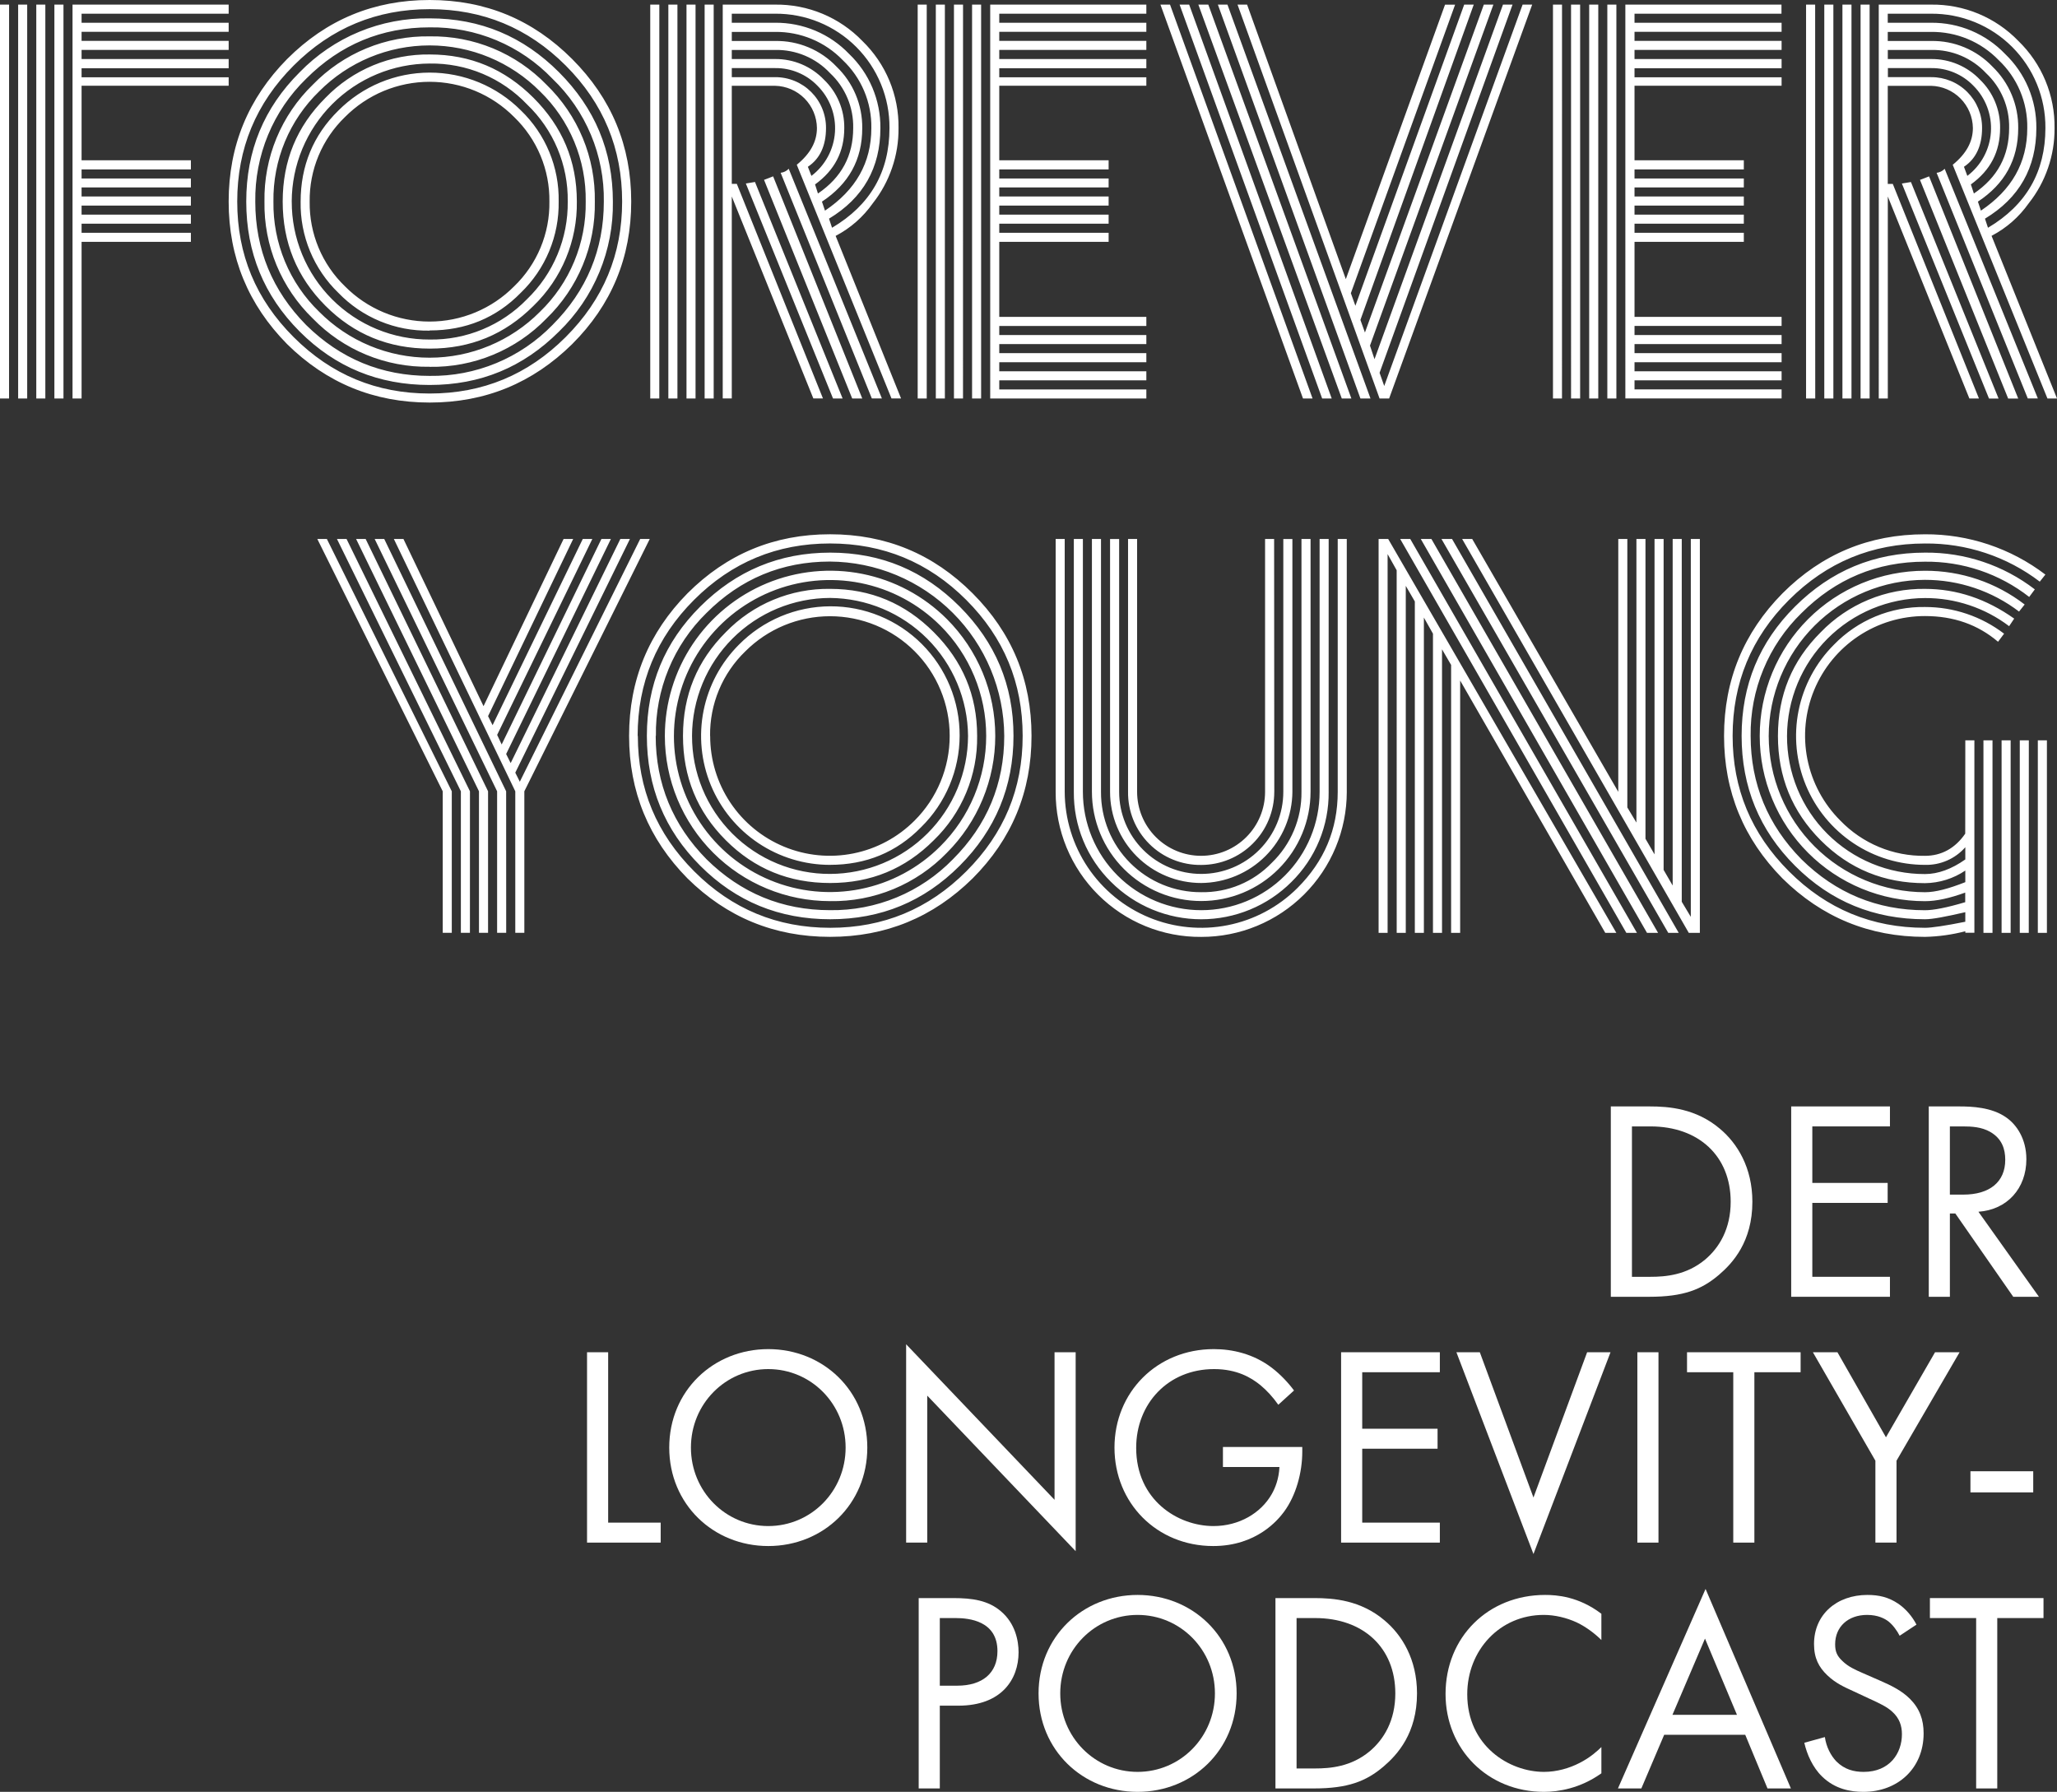 <?xml version="1.0" encoding="UTF-8"?>
<svg id="a" data-name="Ebene 1" xmlns="http://www.w3.org/2000/svg" width="493.682" height="430.062" viewBox="0 0 493.682 430.062">
  <rect x="0" y="0" width="493.682" height="430.062" fill="#333333" stroke="none"/>
  <defs>
    <style>
      .b {
        fill: #fff;
      }
    </style>
  </defs>
  <g>
    <path class="b" d="m123.667,189.918l-29.143-60.561h2.302l19.222,40.131,19.215-40.131h2.302l-20.43,42.52,1.087,2.173,21.645-44.694h2.295l-22.846,47.022,1.087,2.301,23.94-49.324h2.274l-25.141,51.618,1.087,2.173,26.322-53.792h2.301l-27.517,56.093,1.087,2.173,28.894-58.266h2.295l-30.102,60.561v33.969h-2.173v-33.969Zm-2.18,33.962h-2.18v-33.962l-29.386-60.561h2.295l29.258,60.561.013,33.962Zm-4.353,0h-2.18v-33.962l-29.494-60.561h2.295l29.38,60.561v33.962Zm-4.353,0h-2.173v-33.962l-29.737-60.561h2.301l29.616,60.561-.007,33.962Zm-4.353,0h-2.173v-33.962l-30.102-60.561h2.295l29.98,60.561v33.962Zm90.784.972c-13.418,0-24.783-4.724-34.212-14.025-9.307-9.449-14.018-20.795-14.018-34.212,0-13.418,4.724-24.783,14.018-34.212,9.449-9.449,20.795-14.173,34.212-14.173,13.418,0,24.783,4.724,34.212,14.173,9.429,9.449,14.14,20.794,14.14,34.212,0,13.418-4.724,24.783-14.14,34.212-9.449,9.307-20.795,14.025-34.212,14.025m-46.131-48.23c0,12.695,4.475,23.454,13.539,32.518,9.064,9.064,19.944,13.539,32.639,13.539,12.695,0,23.568-4.475,32.639-13.539,9.071-9.064,13.539-19.823,13.539-32.518,0-12.695-4.475-23.568-13.539-32.639-9.064-9.071-19.991-13.546-32.687-13.546-12.695,0-23.575,4.475-32.639,13.539-9.064,9.064-13.539,19.951-13.539,32.639m46.226,44.012c-12.209,0-22.603-4.232-31.188-12.824-8.585-8.592-12.824-18.979-12.824-31.188,0-12.209,4.232-22.482,12.824-31.047,8.592-8.565,18.979-12.932,31.188-12.932,12.209,0,22.482,4.347,31.047,12.932,8.565,8.585,12.932,18.857,12.932,31.047,0,12.189-4.347,22.603-12.932,31.188-8.585,8.585-18.857,12.824-31.047,12.824m-41.893-44.005c0,11.474,4.11,21.395,12.209,29.616,8.221,8.099,18.129,12.209,29.616,12.209,2.744.039,5.464-.199,8.159-.715,2.695-.516,5.311-1.299,7.847-2.348,2.536-1.05,4.939-2.345,7.211-3.885,2.271-1.54,4.364-3.294,6.278-5.261,8.221-8.221,12.331-18.129,12.331-29.616-.008-1.368-.083-2.733-.224-4.094-.141-1.361-.349-2.712-.622-4.052-.273-1.341-.611-2.665-1.013-3.973-.402-1.308-.867-2.593-1.394-3.855-.527-1.262-1.115-2.496-1.763-3.701-.648-1.205-1.352-2.376-2.114-3.512-.762-1.136-1.577-2.233-2.446-3.29-.869-1.057-1.787-2.069-2.754-3.037-.967-.967-1.98-1.886-3.037-2.754-1.057-.869-2.154-1.684-3.29-2.446-1.136-.762-2.307-1.467-3.512-2.114-1.205-.648-2.439-1.235-3.701-1.763-1.262-.527-2.548-.992-3.855-1.394-1.308-.402-2.632-.74-3.973-1.013-1.341-.273-2.692-.48-4.052-.622-1.361-.141-2.725-.216-4.094-.224-11.474,0-21.395,4.11-29.616,12.331-1.962,1.918-3.711,4.014-5.245,6.288-1.535,2.274-2.824,4.68-3.868,7.218-1.044,2.537-1.821,5.154-2.331,7.85-.51,2.696-.743,5.416-.698,8.159m41.798,39.652c-1.299.001-2.595-.062-3.887-.189-1.293-.127-2.576-.317-3.85-.569-1.274-.253-2.532-.568-3.775-.944-1.243-.377-2.465-.813-3.665-1.31-1.2-.497-2.373-1.051-3.519-1.663-1.146-.612-2.258-1.279-3.338-2-1.08-.722-2.122-1.494-3.126-2.318-1.004-.824-1.965-1.695-2.884-2.614-.918-.918-1.79-1.88-2.614-2.884-.824-1.004-1.597-2.046-2.318-3.126-.721-1.08-1.388-2.193-2-3.338-.612-1.146-1.166-2.318-1.663-3.519-.497-1.2-.933-2.422-1.31-3.665-.377-1.243-.691-2.502-.944-3.775-.253-1.274-.443-2.557-.569-3.85-.127-1.293-.19-2.588-.189-3.887 0-1.95.144-3.889.43-5.818.286-1.929.713-3.826,1.279-5.692.566-1.866,1.266-3.68,2.1-5.443.834-1.763,1.792-3.455,2.876-5.076,1.083-1.621,2.28-3.154,3.589-4.599,1.31-1.445,2.718-2.786,4.225-4.023,1.507-1.237,3.097-2.357,4.77-3.359s3.41-1.877,5.211-2.623,3.648-1.356,5.539-1.83c1.891-.474,3.808-.806,5.748-.998,1.941-.191,3.885-.239,5.832-.144,1.948.095,3.878.333,5.79.713,1.913.38,3.787.899,5.623,1.555,1.836.657,3.614,1.444,5.334,2.363,1.72.919,3.363,1.959,4.929,3.12,1.566,1.161,3.039,2.431,4.418,3.81.918.919,1.789,1.88,2.612,2.885.823,1.004,1.596,2.046,2.317,3.127.721,1.08,1.388,2.193,1.999,3.338.612,1.146,1.166,2.318,1.663,3.518.497,1.2.933,2.421,1.31,3.664.377,1.243.692,2.501.945,3.775.253,1.274.443,2.557.571,3.849.127,1.292.191,2.588.191,3.887 0,1.299-.064,2.594-.191,3.887-.127,1.292-.317,2.576-.571,3.849-.253,1.274-.568,2.532-.945,3.775-.377,1.243-.814,2.464-1.31,3.664-.497,1.2-1.051,2.373-1.663,3.518-.612,1.146-1.278,2.258-1.999,3.338-.721,1.08-1.493,2.122-2.317,3.127-.823,1.004-1.694,1.966-2.612,2.885-1.815,1.876-3.802,3.548-5.961,5.016-2.159,1.468-4.444,2.701-6.856,3.7-2.412.998-4.9,1.741-7.465,2.229-2.565.487-5.152.709-7.762.664m-37.472-39.652c-.002,1.843.132,3.676.401,5.499.269,1.823.67,3.616,1.204,5.38.534,1.764,1.194,3.479,1.981,5.145.787,1.666,1.692,3.266,2.715,4.798,1.023,1.533,2.153,2.982,3.39,4.348,1.237,1.366,2.568,2.633,3.992,3.803,1.424,1.169,2.927,2.228,4.507,3.175,1.581.947,3.222,1.774,4.925,2.479,1.703.705,3.448,1.281,5.235,1.728,1.788.447,3.598.761,5.432.941,1.834.18,3.671.224,5.512.133,1.841-.091,3.664-.317,5.471-.678,1.807-.361,3.578-.852,5.313-1.474,1.735-.622,3.414-1.368,5.038-2.238,1.624-.87,3.176-1.855,4.655-2.954,1.479-1.099,2.869-2.301,4.171-3.606.87-.866,1.694-1.772,2.475-2.719.78-.947,1.512-1.93,2.195-2.949.683-1.019,1.315-2.069,1.895-3.15.58-1.081,1.105-2.188,1.576-3.321s.885-2.286,1.242-3.46c.357-1.174.656-2.362.896-3.566.24-1.203.42-2.415.541-3.636.121-1.221.181-2.445.181-3.672-0-1.227-.06-2.451-.181-3.672-.121-1.221-.301-2.433-.541-3.636-.24-1.203-.539-2.392-.896-3.566-.357-1.174-.771-2.327-1.242-3.46s-.996-2.24-1.576-3.321c-.58-1.081-1.211-2.131-1.895-3.15-.683-1.019-1.415-2.002-2.195-2.949-.78-.947-1.605-1.853-2.475-2.719-1.303-1.3-2.694-2.498-4.174-3.594-1.48-1.095-3.031-2.076-4.655-2.943-1.624-.867-3.303-1.61-5.037-2.229-1.734-.619-3.503-1.108-5.309-1.467-1.806-.358-3.628-.583-5.466-.673-1.839-.09-3.674-.044-5.506.136-1.832.181-3.641.494-5.427.942-1.786.447-3.529,1.023-5.23,1.727-1.701.704-3.341,1.529-4.92,2.475-1.579.946-3.081,2.002-4.504,3.169-1.424,1.167-2.754,2.432-3.991,3.795-1.237,1.363-2.368,2.81-3.392,4.339-1.024,1.53-1.93,3.126-2.719,4.79-.789,1.663-1.451,3.376-1.987,5.137-.536,1.761-.941,3.552-1.213,5.372-.272,1.821-.41,3.651-.412,5.492m37.472,35.299c-9.793,0-18.135-3.375-25.026-10.272-6.891-6.898-10.272-15.233-10.272-25.026,0-9.793,3.375-18.014,10.272-24.898,1.62-1.675,3.394-3.168,5.32-4.48,1.926-1.312,3.965-2.415,6.117-3.309,2.152-.894,4.372-1.561,6.661-2.001,2.289-.44,4.598-.643,6.928-.61,9.793,0,18.014,3.51,24.898,10.401,6.884,6.891,10.401,15.105,10.401,24.898.033,2.33-.17,4.64-.61,6.928s-1.107,4.509-2.001,6.661c-.894,2.152-1.998,4.191-3.309,6.117-1.312,1.926-2.805,3.699-4.48,5.32-6.884,6.891-15.105,10.272-24.898,10.272m-33.125-35.305c-.003,1.086.047,2.169.15,3.25.103,1.081.26,2.154.469,3.219.209,1.065.471,2.118.784,3.158.313,1.04.677,2.061,1.091,3.065.414,1.004.876,1.985,1.387,2.943.511.958,1.067,1.889,1.67,2.792.603.903,1.248,1.775,1.937,2.614.689.84,1.417,1.643,2.184,2.411.768.768,1.571,1.496,2.411,2.185.84.688,1.711,1.334,2.614,1.937.903.603,1.834,1.159,2.792,1.67.958.511,1.939.973,2.943,1.387,1.004.414,2.026.778,3.065,1.091,1.04.313,2.092.574,3.158.784,1.065.209,2.139.366,3.219.469,1.081.104,2.164.154,3.25.15,1.084-.003,2.165-.059,3.243-.169,1.078-.109,2.149-.271,3.211-.484,1.062-.214,2.112-.479,3.148-.796,1.037-.317,2.055-.683,3.056-1.099,1.001-.416,1.979-.88,2.934-1.392.955-.512,1.883-1.069,2.784-1.672.901-.603,1.77-1.248,2.607-1.936.838-.688,1.639-1.415,2.406-2.181.766-.766,1.493-1.568,2.181-2.406.688-.838,1.333-1.707,1.936-2.607.603-.901,1.16-1.829,1.672-2.784.512-.955.976-1.933,1.392-2.934.416-1.001.783-2.019,1.099-3.056.317-1.037.582-2.086.796-3.148.214-1.062.375-2.133.484-3.211.109-1.078.165-2.159.169-3.243-.01-1.082-.072-2.161-.186-3.237s-.281-2.144-.499-3.204c-.218-1.06-.487-2.107-.807-3.14-.32-1.034-.689-2.049-1.107-3.047-.418-.998-.884-1.973-1.398-2.926-.513-.953-1.071-1.878-1.675-2.776-.603-.898-1.248-1.765-1.936-2.601-.687-.836-1.414-1.636-2.179-2.401-.765-.765-1.566-1.491-2.401-2.179-.836-.687-1.703-1.333-2.601-1.936-.898-.603-1.824-1.161-2.776-1.675-.953-.513-1.928-.979-2.926-1.398-.998-.418-2.014-.788-3.047-1.107-1.034-.32-2.081-.589-3.14-.807-1.06-.218-2.128-.384-3.204-.499-1.076-.114-2.155-.176-3.237-.186-1.084.003-2.165.059-3.243.168-1.078.109-2.149.27-3.212.484-1.063.214-2.112.479-3.149.795-1.037.316-2.055.683-3.056,1.099-1.001.416-1.979.88-2.934,1.392-.955.512-1.884,1.069-2.784,1.672-.901.603-1.77,1.248-2.608,1.936-.838.688-1.64,1.415-2.406,2.181-.767.766-1.494,1.568-2.182,2.406-.688.838-1.333,1.707-1.936,2.607-.603.901-1.16,1.829-1.673,2.784-.512.955-.976,1.933-1.393,2.934-.416,1.001-.783,2.019-1.1,3.056-.317,1.037-.582,2.086-.796,3.149-.214,1.063-.375,2.133-.485,3.212-.109,1.078-.165,2.16-.169,3.243m33.112,30.945c-1.522-0-3.035-.112-4.541-.336-1.505-.224-2.986-.557-4.442-.999-1.456-.442-2.872-.989-4.247-1.64-1.376-.651-2.696-1.399-3.961-2.245-1.265-.846-2.461-1.78-3.589-2.802-1.127-1.022-2.173-2.122-3.139-3.298-.965-1.177-1.839-2.418-2.621-3.723-.782-1.306-1.464-2.661-2.046-4.067-.582-1.406-1.058-2.847-1.427-4.324-.369-1.476-.628-2.972-.777-4.486-.149-1.514-.186-3.032-.111-4.552.075-1.52.261-3.026.559-4.519.297-1.492.702-2.955,1.216-4.388.513-1.433,1.128-2.82,1.846-4.162.718-1.342,1.53-2.624,2.437-3.846.907-1.222,1.898-2.371,2.975-3.447.715-.725,1.463-1.413,2.246-2.065.783-.651,1.595-1.262,2.438-1.833.843-.571,1.712-1.099,2.607-1.584.895-.485,1.812-.925,2.75-1.32.939-.395,1.894-.742,2.867-1.043.973-.3,1.958-.552,2.956-.755.998-.203,2.003-.357,3.016-.461,1.013-.104,2.028-.158,3.047-.161,1.018-.004,2.034.043,3.048.139,1.014.097,2.02.243,3.019.439.999.196,1.986.441,2.961.734.975.293,1.933.634,2.875,1.022.941.388,1.861.821,2.76,1.3.899.479,1.771,1.001,2.618,1.565.847.565,1.664,1.17,2.452,1.816.787.646,1.541,1.328,2.261,2.048.72.72,1.403,1.474,2.048,2.261.646.787,1.251,1.604,1.816,2.452.565.847,1.087,1.72,1.565,2.619.479.899.912,1.819,1.3,2.76.388.941.729,1.9,1.022,2.875.293.975.538,1.962.734,2.961s.342,2.006.439,3.019c.097,1.014.143,2.029.139,3.048-.004,1.018-.057,2.034-.161,3.047-.104,1.013-.257,2.018-.461,3.016-.203.998-.455,1.983-.755,2.956-.3.973-.648,1.929-1.043,2.867-.395.939-.835,1.855-1.32,2.75-.485.895-1.013,1.764-1.584,2.607-.571.843-1.182,1.656-1.833,2.439-.651.783-1.339,1.531-2.064,2.246-5.926,6.074-13.296,9.064-21.881,9.064m-28.772-30.939c-.002,1.414.1,2.821.305,4.221.206,1.399.513,2.776.922,4.13.409,1.354.916,2.67,1.519,3.95.604,1.279,1.298,2.507,2.083,3.684.785,1.177,1.652,2.289,2.602,3.337.949,1.048,1.971,2.021,3.064,2.919,1.093.898,2.246,1.71,3.46,2.437,1.213.727,2.473,1.361,3.78,1.902,1.307.541,2.646.983,4.019,1.326,1.372.343,2.762.583,4.17.721,1.408.138,2.818.171,4.231.1,1.413-.071,2.812-.245,4.199-.522,1.387-.278,2.746-.656,4.077-1.134,1.331-.478,2.62-1.052,3.866-1.721,1.246-.669,2.437-1.426,3.571-2.27,1.135-.845,2.201-1.768,3.199-2.77.666-.665,1.297-1.361,1.894-2.088.597-.727,1.157-1.482,1.681-2.264.523-.782,1.007-1.588,1.45-2.418.444-.83.846-1.679,1.206-2.548.36-.869.677-1.754.951-2.654.273-.9.502-1.812.686-2.735.184-.923.322-1.852.414-2.789.092-.936.139-1.875.139-2.816 0-.941-.046-1.88-.138-2.816-.092-.936-.23-1.866-.413-2.789-.183-.923-.412-1.835-.685-2.735-.273-.9-.589-1.785-.949-2.655-.36-.869-.762-1.719-1.205-2.549-.443-.83-.927-1.636-1.449-2.418-.523-.782-1.082-1.537-1.679-2.265-.597-.727-1.228-1.424-1.893-2.089-.665-.665-1.362-1.296-2.089-1.893-.727-.597-1.482-1.157-2.265-1.679-.782-.523-1.589-1.006-2.418-1.449-.83-.443-1.679-.845-2.549-1.205-.869-.36-1.754-.676-2.655-.95-.9-.273-1.812-.501-2.735-.685-.923-.183-1.853-.321-2.789-.413-.936-.092-1.875-.138-2.816-.138-.941 0-1.88.047-2.816.139-.936.092-1.866.231-2.789.415-.923.184-1.834.412-2.735.686-.9.273-1.785.59-2.654.951-.869.36-1.719.762-2.548,1.206-.83.444-1.636.927-2.418,1.45-.782.523-1.537,1.083-2.264,1.681-.727.597-1.423,1.229-2.088,1.894-1.362,1.313-2.577,2.751-3.644,4.313-1.067,1.562-1.965,3.217-2.693,4.963-.728,1.747-1.271,3.549-1.629,5.407-.358,1.858-.524,3.733-.498,5.625m152.81,13.418c-.002,1.142-.059,2.282-.173,3.418-.114,1.137-.283,2.265-.508,3.385-.225,1.12-.504,2.226-.837,3.319-.333,1.093-.719,2.166-1.158,3.221-.439,1.055-.928,2.085-1.468,3.092-.54,1.007-1.128,1.984-1.764,2.933-.636.949-1.317,1.864-2.043,2.746-.726.882-1.494,1.726-2.303,2.532-.809.806-1.656,1.571-2.54,2.294-.884.723-1.802,1.401-2.753,2.034-.951.633-1.93,1.218-2.939,1.755-1.008.537-2.041,1.023-3.097,1.458-1.056.435-2.131.818-3.225,1.148-1.094.33-2.201.605-3.322.826-1.121.221-2.25.386-3.387.496-1.137.11-2.277.164-3.419.162-1.144.009-2.286-.039-3.425-.143-1.139-.104-2.271-.265-3.394-.481-1.123-.216-2.234-.488-3.33-.814-1.097-.326-2.175-.706-3.234-1.139-1.059-.433-2.094-.917-3.105-1.453-1.011-.535-1.993-1.119-2.947-1.752-.953-.633-1.873-1.311-2.759-2.035-.886-.724-1.734-1.489-2.545-2.297-.81-.808-1.579-1.653-2.306-2.537-.727-.884-1.408-1.801-2.044-2.753-.636-.951-1.223-1.931-1.762-2.941-.539-1.009-1.026-2.043-1.463-3.1-.436-1.058-.82-2.134-1.149-3.23-.33-1.096-.605-2.205-.825-3.327-.22-1.123-.384-2.254-.492-3.393-.108-1.139-.16-2.281-.155-3.425v-60.683h2.173v60.683c.005,1.607.128,3.204.368,4.793.24,1.589.596,3.151,1.066,4.687.47,1.536,1.051,3.03,1.741,4.481.69,1.451,1.483,2.843,2.378,4.178.895,1.334,1.883,2.596,2.964,3.784,1.081,1.189,2.243,2.292,3.486,3.31,1.243,1.018,2.554,1.939,3.933,2.763,1.379.825,2.811,1.544,4.296,2.158,1.485.614,3.007,1.116,4.565,1.505,1.559.39,3.137.663,4.736.821,1.599.157,3.201.197,4.806.118,1.605-.078,3.195-.274,4.771-.587,1.576-.313,3.121-.739,4.634-1.279,1.513-.54,2.979-1.188,4.397-1.944,1.418-.756,2.773-1.611,4.065-2.566,1.292-.955,2.507-2,3.645-3.134,6.405-6.405,9.672-14.018,9.672-23.089v-60.683h2.173l0,60.683Zm-4.353,0c.02,2.011-.16,4.004-.542,5.978-.381,1.975-.956,3.891-1.724,5.75-.768,1.859-1.713,3.622-2.836,5.291-1.123,1.668-2.401,3.208-3.835,4.619-.709.708-1.451,1.379-2.227,2.014-.775.635-1.579,1.23-2.413,1.786-.834.556-1.692,1.07-2.576,1.541-.884.472-1.789.899-2.715,1.282-.926.383-1.868.72-2.827,1.01-.959.29-1.93.533-2.912.728-.983.195-1.973.342-2.97.44-.997.098-1.997.147-2.999.147-1.002,0-2.001-.049-2.999-.147-.997-.098-1.987-.245-2.97-.44-.983-.195-1.954-.438-2.912-.728-.959-.29-1.901-.627-2.827-1.01-.926-.383-1.831-.81-2.715-1.282-.884-.472-1.743-.986-2.576-1.541-.834-.556-1.638-1.151-2.413-1.786-.775-.635-1.517-1.306-2.227-2.014-1.434-1.411-2.713-2.95-3.836-4.618-1.124-1.668-2.07-3.432-2.838-5.291-.768-1.859-1.343-3.776-1.725-5.75-.382-1.975-.563-3.968-.543-5.979v-60.683h2.173v60.683c0.0.93.046,1.859.137,2.784.091.926.228,1.845.409,2.758.182.913.407,1.814.677,2.704.27.89.583,1.765.939,2.625.356.86.753,1.7,1.192,2.52.439.821.916,1.618,1.433,2.391.517.774,1.07,1.52,1.661,2.239.59.719,1.214,1.408,1.872,2.066.658.658,1.346,1.282,2.066,1.872.719.59,1.466,1.144,2.239,1.661.774.517,1.571.995,2.391,1.433.821.439,1.661.836,2.52,1.192.86.356,1.734.669,2.625.939.89.27,1.792.496,2.704.677.913.182,1.832.318,2.758.409.926.091,1.854.137,2.784.137.93,0,1.859-.046,2.784-.137.926-.091,1.845-.228,2.758-.409.913-.181,1.814-.407,2.704-.677s1.765-.583,2.625-.939c.86-.356,1.7-.753,2.52-1.192.821-.439,1.618-.916,2.391-1.433.774-.517,1.52-1.07,2.239-1.661.719-.59,1.408-1.214,2.066-1.872.658-.658,1.282-1.346,1.872-2.066.59-.719,1.144-1.466,1.661-2.239.517-.774.995-1.571,1.433-2.391.439-.821.836-1.661,1.192-2.52.356-.86.669-1.734.939-2.625.27-.89.496-1.792.677-2.704.182-.913.318-1.832.409-2.758.091-.926.137-1.854.137-2.784v-60.683h2.173l-.007,60.683Zm-4.347,0c-.001.859-.044,1.715-.129,2.57-.085.854-.212,1.703-.38,2.545-.168.842-.377,1.674-.627,2.495-.25.821-.539,1.629-.869,2.422-.329.793-.696,1.568-1.102,2.325-.405.757-.847,1.492-1.324,2.206-.477.714-.989,1.402-1.534,2.066-.545.663-1.121,1.299-1.729,1.906-.607.607-1.243,1.183-1.907,1.727-.664.544-1.353,1.055-2.067,1.532-.714.477-1.45.917-2.207,1.322-.757.405-1.533.771-2.326,1.099-.793.328-1.601.617-2.423.866-.822.249-1.654.457-2.496.625-.842.167-1.691.293-2.545.377-.855.084-1.711.126-2.57.126-.859,0-1.715-.042-2.57-.126-.855-.084-1.703-.21-2.545-.377-.842-.167-1.674-.376-2.496-.625-.822-.249-1.629-.538-2.423-.866-.793-.328-1.569-.695-2.326-1.099-.757-.405-1.493-.845-2.207-1.322-.714-.477-1.403-.987-2.067-1.532s-1.3-1.12-1.907-1.727c-.607-.607-1.184-1.242-1.729-1.906-.545-.663-1.056-1.352-1.534-2.066-.477-.714-.919-1.449-1.324-2.206-.405-.757-.773-1.532-1.102-2.325-.329-.793-.619-1.6-.869-2.422-.25-.822-.459-1.653-.627-2.495-.168-.842-.295-1.69-.38-2.545-.085-.854-.128-1.711-.129-2.57v-60.683h2.18v60.683c-.005.79.029,1.578.102,2.364.073.786.184,1.567.334,2.342.15.775.338,1.541.564,2.298.226.757.489,1.5.788,2.231.3.731.634,1.445,1.005,2.142.37.697.774,1.375,1.211,2.032.437.658.906,1.292,1.406,1.903.5.611,1.029,1.196,1.587,1.755.558.559,1.142,1.089,1.753,1.589.61.501,1.244.971,1.901,1.409.657.438,1.334.843,2.031,1.214.697.371,1.41.707,2.141,1.008.73.301,1.473.564,2.23.791.756.227,1.522.416,2.297.567.775.151,1.556.264,2.342.338.786.074,1.574.109,2.364.105,1.577.027,3.139-.107,4.688-.402,1.549-.295,3.051-.746,4.507-1.352,1.456-.606,2.834-1.354,4.136-2.244,1.301-.89,2.498-1.904,3.59-3.042,1.145-1.102,2.166-2.309,3.064-3.621.898-1.311,1.653-2.7,2.267-4.166.613-1.466,1.072-2.979,1.376-4.539.304-1.56.446-3.134.428-4.723v-60.683h2.18v60.683Zm-4.353,0c-.006.715-.047,1.428-.123,2.139-.076.711-.185,1.416-.33,2.117-.144.7-.322,1.392-.533,2.075-.211.683-.455,1.354-.732,2.013-.276.659-.584,1.304-.923,1.933-.339.629-.708,1.241-1.106,1.834-.398.594-.825,1.166-1.279,1.719-.454.552-.934,1.081-1.44,1.586-.505.506-1.034.985-1.586,1.439-.552.454-1.125.88-1.719,1.279-.594.399-1.205.767-1.834,1.106-.629.339-1.274.647-1.933.923-.659.276-1.33.52-2.013.732-.683.211-1.375.389-2.075.533-.7.144-1.406.254-2.117.33-.711.076-1.424.116-2.139.123-.717 0-1.432-.034-2.145-.104-.713-.07-1.422-.175-2.125-.314-.703-.14-1.398-.313-2.084-.521-.686-.208-1.36-.449-2.022-.723-.662-.274-1.31-.58-1.942-.918-.632-.338-1.246-.706-1.842-1.104s-1.171-.825-1.725-1.279c-.554-.455-1.085-.935-1.591-1.442-.507-.507-.988-1.037-1.442-1.591-.455-.554-.881-1.129-1.279-1.725-.398-.596-.766-1.21-1.104-1.842-.338-.632-.644-1.279-.918-1.942-.274-.662-.515-1.336-.723-2.022-.208-.686-.381-1.38-.521-2.083-.14-.703-.244-1.411-.314-2.125-.07-.713-.105-1.428-.104-2.145v-60.683h2.18v60.683c0,.645.032,1.289.095,1.931.063.642.158,1.28.284,1.912.126.633.282,1.258.47,1.875.187.617.404,1.224.651,1.82.247.596.522,1.179.827,1.748.304.569.635,1.122.994,1.658.358.536.742,1.054,1.152,1.553.409.499.842.976,1.298,1.433.456.456.934.889,1.433,1.298.499.409,1.016.793,1.553,1.152.537.358,1.089.69,1.658.994.569.304,1.152.58,1.748.827.596.247,1.203.464,1.82.651.617.187,1.243.344,1.875.47.633.126,1.27.22,1.912.284.642.063,1.286.095,1.931.095.645,0,1.289-.032,1.931-.095.642-.063,1.28-.158,1.912-.284.633-.126,1.258-.282,1.875-.47.617-.187,1.224-.404,1.82-.651.596-.247,1.179-.522,1.748-.827.569-.304,1.122-.635,1.658-.994.536-.358,1.054-.742,1.553-1.152.499-.409.976-.842,1.433-1.298.456-.456.889-.934,1.298-1.433.409-.499.793-1.016,1.152-1.553.359-.537.69-1.089.994-1.658.304-.569.58-1.152.827-1.748.247-.596.464-1.203.651-1.82.187-.617.344-1.243.47-1.875.126-.633.22-1.27.284-1.912.063-.642.095-1.286.095-1.931v-60.683h2.18l-0,60.683Zm-4.353,0c0,.575-.028,1.148-.085,1.72-.056.572-.141,1.14-.253,1.703-.112.564-.252,1.121-.418,1.67-.167.55-.36,1.09-.58,1.621-.22.531-.465,1.05-.736,1.557-.271.507-.566.999-.885,1.477-.319.478-.661.939-1.026,1.383-.365.444-.75.87-1.156,1.276-.406.406-.832.792-1.276,1.157-.444.365-.905.707-1.383,1.026-.478.319-.97.614-1.477.885-.507.271-1.026.516-1.557.736-.531.22-1.071.413-1.621.58-.55.167-1.107.306-1.671.418-.564.112-1.131.196-1.703.253-.572.056-1.145.085-1.72.085-.577.007-1.152-.014-1.727-.064-.575-.05-1.145-.129-1.712-.236-.567-.107-1.127-.242-1.68-.405-.553-.163-1.097-.353-1.631-.571-.534-.217-1.056-.461-1.566-.73-.51-.269-1.005-.564-1.486-.883-.481-.319-.944-.661-1.39-1.026-.446-.365-.873-.752-1.281-1.16-.408-.408-.794-.835-1.159-1.281-.365-.446-.707-.91-1.026-1.39-.319-.481-.613-.976-.883-1.486-.269-.51-.513-1.032-.73-1.566s-.408-1.078-.571-1.631c-.163-.553-.298-1.113-.405-1.68-.107-.567-.186-1.137-.236-1.712-.05-.575-.072-1.15-.064-1.727v-60.683h2.173v60.683c0,.503.025,1.005.074,1.505.049.5.123.997.221,1.49.098.493.22.98.366,1.462s.315.954.508,1.419c.192.465.407.919.644,1.362s.495.874.775,1.292c.279.418.579.822.898,1.21.319.389.656.761,1.012,1.116.356.356.728.693,1.116,1.012.389.319.792.618,1.21.898.418.279.849.538,1.292.775.443.237.898.452,1.362.644.465.192.938.362,1.419.508.481.146.968.268,1.462.366.493.098.99.172,1.491.221.5.049,1.002.074,1.505.074.503,0,1.005-.025,1.505-.074.5-.049.997-.123,1.49-.221.493-.098.98-.22,1.462-.366.481-.146.954-.315,1.419-.508.465-.192.919-.407,1.362-.644.444-.237.874-.495,1.292-.775.418-.279.822-.579,1.21-.898.389-.319.761-.656,1.116-1.012.356-.356.693-.728,1.012-1.116.319-.389.618-.792.898-1.21.279-.418.538-.849.775-1.292.237-.443.452-.898.644-1.362.192-.465.362-.937.508-1.419.146-.481.268-.968.366-1.462.098-.493.172-.99.221-1.49.049-.5.074-1.002.074-1.505v-60.683h2.173l.04,60.683Zm42.669-60.683l54.399,94.53h-2.511l-54.426-94.53h2.538Zm-4.954,0l54.399,94.53h-2.659l-54.291-94.53h2.551Zm-5.075,0l54.399,94.53h-2.545l-54.271-94.53h2.416Zm56.451,71.947l2.173,3.746v-75.693h2.18v79.419l2.173,3.753v-83.171h2.18v87.066l2.173,3.624v-90.69h2.173v94.53h-2.659l-54.392-94.53h2.416l35.056,60.683v-60.683h2.173v64.428l2.18,3.631v-68.06h2.173l0,71.947Zm-59.718-64.449l-2.173-3.874v90.906h-2.16v-94.53h2.301l54.757,94.53h-2.659l-34.826-60.561v60.561h-2.173v-64.307l-2.18-3.746v68.053h-2.173v-71.805l-2.18-3.867v75.673h-2.173v-79.54l-2.173-3.746v83.286h-2.18l-.007-87.032Zm136.477,40.826h2.18v46.178h-2.18v-.358c-3.171.826-6.395,1.276-9.672,1.35-13.418,0-24.777-4.724-34.205-14.025-9.307-9.449-14.025-20.795-14.025-34.212,0-13.418,4.724-24.783,14.025-34.212,9.449-9.449,20.788-14.173,34.205-14.173,2.591-.014,5.166.184,7.724.594s5.066,1.026,7.523,1.849c2.457.823,4.83,1.84,7.12,3.053,2.29,1.213,4.465,2.605,6.525,4.176l-1.35,1.694c-1.963-1.497-4.037-2.822-6.22-3.976-2.183-1.154-4.446-2.12-6.789-2.899-2.343-.779-4.734-1.36-7.173-1.743-2.439-.383-4.893-.563-7.362-.54-12.689,0-23.568,4.475-32.639,13.539-9.071,9.064-13.532,19.951-13.532,32.639s4.468,23.454,13.532,32.518c9.064,9.064,19.951,13.539,32.639,13.539,1.573,0,4.839-.479,9.672-1.451v-2.295c-4.724,1.087-7.856,1.694-9.672,1.694-12.209,0-22.603-4.232-31.188-12.824-8.585-8.592-12.824-18.979-12.824-31.188,0-12.209,4.232-22.482,12.824-31.047,8.592-8.565,18.979-12.932,31.188-12.932,2.365-.024,4.715.149,7.051.518,2.336.369,4.625.928,6.868,1.679,2.243.751,4.408,1.682,6.495,2.794,2.087,1.112,4.068,2.389,5.942,3.831l-1.35,1.816c-1.772-1.386-3.647-2.613-5.627-3.681-1.979-1.068-4.035-1.963-6.165-2.683-2.131-.721-4.307-1.257-6.528-1.609-2.222-.352-4.457-.516-6.706-.49-11.474,0-21.395,4.11-29.616,12.331-1.967,1.914-3.721,4.006-5.261,6.278-1.54,2.271-2.835,4.675-3.885,7.211-1.05,2.536-1.833,5.151-2.349,7.847-.516,2.695-.754,5.415-.715,8.159,0,11.474,4.11,21.395,12.209,29.616,8.221,8.099,18.135,12.209,29.616,12.209,2.059,0,5.204-.601,9.672-1.93v-2.302c-3.746,1.35-6.891,2.059-9.672,2.059-1.299.001-2.594-.062-3.887-.189-1.293-.127-2.576-.317-3.85-.569-1.274-.253-2.532-.568-3.775-.944-1.243-.377-2.464-.813-3.664-1.31-1.2-.497-2.373-1.051-3.518-1.663-1.145-.612-2.258-1.279-3.338-2-1.08-.721-2.122-1.494-3.126-2.318-1.004-.824-1.965-1.695-2.883-2.614-.918-.918-1.789-1.88-2.613-2.884-.824-1.004-1.596-2.046-2.318-3.126-.721-1.08-1.388-2.193-2-3.338-.612-1.146-1.166-2.318-1.663-3.519-.497-1.2-.933-2.422-1.309-3.665-.376-1.243-.691-2.501-.944-3.775-.253-1.274-.442-2.557-.569-3.85-.126-1.293-.189-2.588-.188-3.887-.001-1.299.062-2.594.188-3.887.127-1.293.316-2.576.569-3.85.253-1.274.567-2.532.944-3.775.376-1.243.813-2.465,1.309-3.665.497-1.2,1.051-2.373,1.663-3.519.612-1.146,1.278-2.258,2-3.338.721-1.08,1.494-2.122,2.318-3.126.824-1.004,1.695-1.965,2.613-2.884.918-.918,1.879-1.79,2.883-2.614,1.004-.824,2.046-1.597,3.126-2.318,1.08-.722,2.193-1.388,3.338-2,1.145-.612,2.318-1.167,3.518-1.663,1.2-.497,2.421-.933,3.664-1.31,1.243-.377,2.501-.691,3.775-.944,1.274-.253,2.557-.443,3.85-.57,1.293-.127,2.588-.19,3.887-.189,2.15-.008,4.285.16,6.407.505,2.122.345,4.201.862,6.237,1.551,2.036.689,4.002,1.54,5.898,2.555,1.895,1.014,3.695,2.177,5.398,3.489l-1.35,1.694c-1.613-1.229-3.316-2.319-5.108-3.27-1.792-.951-3.649-1.75-5.571-2.397s-3.884-1.134-5.886-1.461-4.017-.488-6.045-.485c-1.226.003-2.45.066-3.67.188-1.22.123-2.432.305-3.634.546-1.202.241-2.39.541-3.563.899-1.173.358-2.326.772-3.459,1.243-1.132.471-2.239.996-3.32,1.575-1.081.579-2.131,1.21-3.151,1.892-1.019.682-2.003,1.412-2.951,2.19-.948.778-1.855,1.601-2.723,2.468-.867.867-1.69,1.775-2.468,2.723-.778.948-1.508,1.932-2.19,2.951-.682,1.019-1.313,2.07-1.892,3.151-.579,1.081-1.104,2.188-1.575,3.321-.471,1.133-.885,2.285-1.243,3.459-.358,1.173-.657,2.361-.899,3.563-.241,1.202-.423,2.414-.546,3.634-.123,1.22-.185,2.444-.188,3.67.002,1.228.064,2.453.185,3.675.122,1.222.303,2.435.544,3.639.241,1.204.54,2.393.898,3.568.358,1.175.772,2.329,1.243,3.463.471,1.134.996,2.242,1.576,3.325.58,1.083,1.211,2.134,1.893,3.155.683,1.021,1.414,2.005,2.193,2.954.779.949,1.603,1.857,2.472,2.726.868.868,1.777,1.692,2.726,2.471.949.779,1.934,1.51,2.955,2.192,1.021.682,2.073,1.313,3.155,1.892,1.083.579,2.191,1.104,3.326,1.574,1.134.47,2.289.884,3.464,1.241,1.175.357,2.364.656,3.569.896,1.204.24,2.417.421,3.639.543,1.222.121,2.447.183,3.675.184,2.544,0,5.683-.844,9.672-2.416v-2.781c-1.431.963-2.969,1.703-4.615,2.217-1.646.515-3.332.783-5.056.806-9.786,0-18.129-3.375-25.02-10.272-6.891-6.898-10.279-15.267-10.279-25.06,0-9.793,3.375-18.014,10.279-24.898,1.62-1.675,3.393-3.168,5.318-4.479,1.926-1.312,3.964-2.415,6.116-3.309,2.151-.894,4.371-1.562,6.659-2.001,2.288-.44,4.597-.644,6.926-.611,7.62,0,14.747,2.416,21.402,7.134l-1.215,1.816c-2.904-2.2-6.084-3.878-9.539-5.033-3.455-1.155-7.005-1.727-10.648-1.716-1.084.003-2.165.059-3.243.169-1.078.109-2.149.271-3.211.484-1.062.214-2.112.479-3.149.796-1.036.317-2.055.683-3.056,1.099-1.001.416-1.979.88-2.934,1.392-.955.512-1.883,1.069-2.784,1.672-.901.603-1.77,1.248-2.607,1.936-.838.688-1.639,1.415-2.406,2.181-.766.766-1.493,1.568-2.181,2.406-.688.838-1.333,1.707-1.936,2.607-.603.901-1.16,1.829-1.672,2.784-.512.955-.976,1.933-1.392,2.934-.416,1.001-.783,2.019-1.099,3.056-.317,1.037-.582,2.086-.796,3.149-.214,1.062-.375,2.133-.484,3.211-.109,1.078-.165,2.159-.169,3.243-.003,1.086.047,2.169.15,3.25.104,1.081.26,2.154.469,3.219.209,1.065.471,2.118.784,3.157.313,1.04.677,2.061,1.09,3.065.414,1.004.876,1.985,1.387,2.943.511.958,1.067,1.889,1.67,2.792.602.903,1.248,1.775,1.936,2.614.688.84,1.416,1.643,2.184,2.411.768.768,1.571,1.496,2.411,2.184.839.689,1.711,1.334,2.614,1.937.903.603,1.834,1.159,2.792,1.67.958.511,1.939.973,2.942,1.387,1.004.414,2.025.778,3.065,1.091,1.039.313,2.092.575,3.157.784,1.065.21,2.138.366,3.219.47,1.081.104,2.164.154,3.25.151,3.145,0,6.412-1.208,9.672-3.51v-2.929c-.602.685-1.271,1.297-2.008,1.835-.736.538-1.522.99-2.358,1.356-.836.366-1.701.636-2.596.812-.895.176-1.798.252-2.71.229-1.522 0-3.036-.111-4.541-.334-1.506-.223-2.987-.555-4.443-.997-1.457-.442-2.873-.988-4.249-1.638-1.376-.651-2.697-1.398-3.962-2.244-1.266-.845-2.462-1.779-3.59-2.801-1.128-1.022-2.174-2.121-3.14-3.298-.966-1.176-1.839-2.417-2.622-3.723-.782-1.305-1.465-2.661-2.047-4.067-.582-1.406-1.058-2.847-1.428-4.324-.37-1.476-.629-2.972-.778-4.487-.149-1.515-.186-3.032-.111-4.552.075-1.52.261-3.026.559-4.519.297-1.493.703-2.955,1.216-4.388.513-1.433,1.129-2.82,1.847-4.162.718-1.342,1.531-2.624,2.438-3.846.907-1.222,1.899-2.371,2.976-3.446,1.416-1.464,2.965-2.769,4.649-3.914,1.684-1.146,3.466-2.108,5.347-2.888,1.881-.78,3.822-1.36,5.823-1.741,2.001-.381,4.019-.555,6.055-.521,3.429-.003,6.768.543,10.017,1.64,3.249,1.096,6.236,2.685,8.962,4.765l-1.451,1.937c-4.832-4.11-10.637-6.169-17.548-6.169-1.415-.002-2.822.1-4.222.306-1.4.206-2.777.513-4.131.923-1.354.409-2.671.916-3.95,1.52-1.279.604-2.507,1.299-3.684,2.084-1.177.785-2.289,1.653-3.338,2.603-1.049.95-2.022,1.971-2.919,3.065-.898,1.094-1.71,2.247-2.437,3.461-.727,1.214-1.361,2.474-1.902,3.781-.541,1.307-.983,2.647-1.326,4.02-.343,1.373-.583,2.763-.721,4.171-.138,1.408-.171,2.819-.1,4.232.071,1.413.245,2.813.523,4.2.278,1.387.656,2.747,1.135,4.078.479,1.331,1.052,2.62,1.722,3.867.669,1.247,1.426,2.437,2.271,3.572.845,1.135,1.769,2.201,2.771,3.199,1.313,1.362,2.751,2.577,4.313,3.644,1.562,1.067,3.217,1.965,4.964,2.693,1.746.728,3.549,1.271,5.407,1.629,1.858.358,3.733.524,5.625.498,3.989,0,7.255-1.816,9.672-5.318l.02-22.387Zm6.527,46.205h-2.173v-46.205h2.173v46.205Zm4.353,0h-2.173v-46.205h2.173v46.205Zm4.353,0h-2.16v-46.205h2.173l-.014,46.205Zm4.353,0h-2.18v-46.205h2.18v46.205Z"/>
    <path class="b" d="m2.173,95.637H0V1.107h2.18l-.007,94.53Zm13.06,0h-2.18V1.107h2.18v94.53Zm-4.353,0h-2.173V1.107h2.173v94.53Zm-4.353,0h-2.173V1.107h2.173v94.53Zm13.053-41.947v2.18h26.234v2.173h-26.234v37.593h-2.173V1.107h37.472v2.18H19.58v2.173h35.299v2.173H19.58v2.18h35.299v2.173H19.58v2.18h35.299v2.207H19.58v2.173h35.299v2.025H19.58v17.892h26.234v2.207h-26.234v2.173h26.234v2.146h-26.234v2.173h26.234v2.18h-26.234v2.173h26.234v2.173h-26.234Zm83.536,42.925c-13.418,0-24.783-4.724-34.212-14.025-9.307-9.449-14.025-20.794-14.025-34.212,0-13.418,4.724-24.777,14.025-34.205C78.352,4.724,89.698,0,103.115,0c13.418,0,24.777,4.724,34.205,14.173,9.429,9.449,14.173,20.788,14.173,34.205,0,13.418-4.724,24.783-14.173,34.212-9.449,9.307-20.788,14.025-34.205,14.025m-46.179-48.224c0,12.695,4.468,23.454,13.539,32.518,9.071,9.064,19.944,13.539,32.639,13.539,12.695,0,23.568-4.475,32.639-13.539,9.071-9.064,13.559-19.843,13.559-32.538,0-12.695-4.475-23.568-13.539-32.639-9.064-9.071-19.971-13.532-32.66-13.532-12.689,0-23.575,4.475-32.639,13.539-9.064,9.064-13.539,19.951-13.539,32.639m46.178,44.019c-12.209,0-22.61-4.232-31.188-12.824-8.578-8.592-12.824-18.979-12.824-31.188,0-12.209,4.232-22.482,12.824-31.047,2.02-2.085,4.231-3.944,6.631-5.577,2.401-1.633,4.942-3.005,7.624-4.117s5.449-1.941,8.301-2.486c2.852-.545,5.729-.796,8.632-.752,12.209,0,22.482,4.353,31.047,12.932,8.565,8.578,12.932,18.857,12.932,31.047.044,2.903-.206,5.78-.752,8.632-.545,2.852-1.374,5.619-2.486,8.301-1.112,2.682-2.484,5.223-4.117,7.624-1.633,2.401-3.492,4.611-5.577,6.631-8.585,8.585-18.857,12.824-31.047,12.824m-41.845-44.005c0,11.474,4.11,21.395,12.209,29.616,8.214,8.099,18.129,12.209,29.616,12.209,2.744.039,5.464-.199,8.159-.715,2.695-.516,5.311-1.299,7.847-2.348,2.536-1.05,4.939-2.345,7.211-3.885,2.271-1.54,4.364-3.294,6.278-5.261,8.221-8.221,12.331-18.129,12.331-29.616.042-2.75-.197-5.475-.718-8.176-.52-2.701-1.311-5.32-2.372-7.857-1.061-2.537-2.37-4.94-3.926-7.207-1.557-2.267-3.328-4.352-5.315-6.254-1.902-1.987-3.987-3.758-6.254-5.315-2.267-1.557-4.67-2.865-7.207-3.926-2.537-1.061-5.156-1.851-7.857-2.372-2.701-.521-5.426-.76-8.176-.718-11.474,0-21.402,4.11-29.616,12.331-1.967,1.914-3.721,4.006-5.261,6.278-1.54,2.271-2.835,4.675-3.885,7.211-1.05,2.536-1.832,5.151-2.348,7.847-.516,2.695-.754,5.415-.715,8.159m41.832,39.632c-2.608.044-5.193-.178-7.755-.664-2.562-.486-5.049-1.227-7.459-2.223-2.41-.996-4.695-2.226-6.853-3.691-2.158-1.464-4.146-3.132-5.962-5.004-1.875-1.817-3.546-3.805-5.012-5.964-1.467-2.159-2.699-4.445-3.697-6.858-.998-2.412-1.74-4.901-2.227-7.466-.487-2.565-.709-5.152-.665-7.762-.046-2.611.175-5.2.661-7.766.486-2.566,1.228-5.056,2.226-7.47.998-2.414,2.231-4.701,3.698-6.861,1.468-2.16,3.14-4.149,5.016-5.966,1.817-1.875,3.805-3.546,5.964-5.012,2.159-1.467,4.445-2.699,6.858-3.697,2.412-.998,4.901-1.74,7.466-2.227,2.565-.487,5.152-.709,7.762-.665,2.609-.044,5.196.178,7.759.665,2.564.487,5.051,1.23,7.462,2.228,2.411.998,4.696,2.23,6.854,3.697,2.158,1.467,4.145,3.138,5.96,5.012,1.875,1.816,3.546,3.803,5.013,5.962,1.467,2.159,2.699,4.444,3.697,6.856.998,2.412,1.74,4.9,2.227,7.464.487,2.564.708,5.151.664,7.761.045,2.612-.175,5.201-.662,7.768-.486,2.567-1.229,5.057-2.226,7.471-.998,2.414-2.231,4.702-3.698,6.863-1.468,2.161-3.139,4.151-5.015,5.968-1.816,1.875-3.803,3.546-5.962,5.013-2.159,1.467-4.444,2.699-6.856,3.697-2.412.998-4.9,1.74-7.464,2.227-2.564.487-5.151.708-7.761.664m-37.492-39.672c-.036,2.465.178,4.909.642,7.33s1.17,4.771,2.116,7.048c.946,2.277,2.113,4.434,3.502,6.472,1.388,2.038,2.969,3.913,4.741,5.627.866.869,1.772,1.694,2.719,2.475.947.78,1.93,1.512,2.949,2.195,1.019.683,2.069,1.315,3.15,1.895,1.081.58,2.188,1.105,3.321,1.576,1.133.471,2.286.885,3.46,1.242,1.174.357,2.362.656,3.566.896,1.203.24,2.415.42,3.636.541,1.221.121,2.445.181,3.672.181,1.227,0,2.451-.06,3.672-.181,1.221-.121,2.433-.301,3.636-.541,1.203-.24,2.392-.539,3.566-.896,1.174-.357,2.327-.771,3.46-1.242,1.133-.471,2.24-.996,3.321-1.576,1.081-.58,2.131-1.211,3.15-1.895,1.019-.683,2.002-1.415,2.949-2.195.947-.78,1.853-1.605,2.719-2.475,1.773-1.713,3.354-3.589,4.743-5.626,1.389-2.038,2.556-4.195,3.502-6.472.946-2.277,1.651-4.626,2.115-7.048.464-2.422.678-4.865.641-7.331.037-2.465-.176-4.908-.64-7.329-.464-2.421-1.169-4.77-2.115-7.047-.946-2.277-2.114-4.433-3.502-6.47-1.389-2.037-2.97-3.912-4.743-5.624-.866-.87-1.772-1.694-2.719-2.475-.947-.78-1.93-1.512-2.949-2.195-1.019-.683-2.069-1.315-3.15-1.895-1.081-.58-2.188-1.105-3.321-1.576-1.133-.471-2.286-.885-3.46-1.242-1.174-.357-2.362-.656-3.566-.896-1.203-.24-2.415-.42-3.636-.541-1.221-.121-2.445-.181-3.672-.181-1.227,0-2.451.06-3.672.181-1.221.121-2.433.301-3.636.541-1.203.24-2.392.539-3.566.896-1.174.357-2.327.771-3.46,1.242-1.133.471-2.24.996-3.321,1.576-1.081.58-2.131,1.211-3.15,1.895-1.019.683-2.002,1.415-2.949,2.195-.947.78-1.853,1.605-2.719,2.475-1.773,1.713-3.353,3.588-4.742,5.625-1.388,2.037-2.556,4.194-3.502,6.47-.946,2.276-1.651,4.625-2.116,7.046-.464,2.421-.679,4.864-.642,7.329m37.519,35.299c-9.793,0-18.135-3.375-25.026-10.272-6.891-6.898-10.272-15.233-10.272-25.026,0-9.793,3.375-18.007,10.272-24.898,1.62-1.675,3.394-3.168,5.32-4.48,1.926-1.312,3.965-2.415,6.117-3.309,2.152-.894,4.372-1.561,6.661-2.001,2.289-.44,4.598-.643,6.928-.61,9.786,0,18.007,3.51,24.898,10.401,6.891,6.891,10.401,15.105,10.401,24.898.033,2.33-.17,4.64-.61,6.928-.44,2.289-1.107,4.509-2.001,6.661-.894,2.152-1.997,4.191-3.309,6.117-1.312,1.926-2.805,3.699-4.48,5.32-6.891,6.891-15.112,10.272-24.898,10.272m-33.125-35.299c-.003,1.086.047,2.169.15,3.25.104,1.081.26,2.154.469,3.219.209,1.065.471,2.118.784,3.158.313,1.04.677,2.061,1.091,3.065.414,1.004.876,1.985,1.387,2.943.511.958,1.067,1.889,1.67,2.792.603.903,1.248,1.775,1.937,2.614.689.84,1.417,1.643,2.184,2.411.768.768,1.571,1.496,2.411,2.184.84.688,1.711,1.334,2.614,1.937.903.603,1.834,1.159,2.792,1.67.958.511,1.939.973,2.943,1.387,1.004.414,2.026.778,3.065,1.091,1.04.313,2.092.574,3.158.784,1.065.209,2.139.366,3.219.469,1.081.104,2.164.154,3.25.15,2.171.029,4.322-.162,6.453-.571,2.132-.41,4.2-1.03,6.205-1.862,2.005-.831,3.906-1.857,5.702-3.076,1.796-1.219,3.451-2.607,4.964-4.163,1.573-1.517,2.976-3.178,4.209-4.982,1.233-1.804,2.271-3.715,3.113-5.732.842-2.017,1.471-4.098,1.887-6.243.416-2.146.611-4.311.584-6.496.032-2.177-.159-4.334-.573-6.472-.414-2.137-1.043-4.21-1.885-6.218-.843-2.008-1.882-3.908-3.117-5.7-1.236-1.793-2.641-3.44-4.217-4.942-1.502-1.575-3.149-2.98-4.941-4.215-1.792-1.235-3.692-2.273-5.699-3.115-2.007-.842-4.079-1.47-6.216-1.884-2.137-.414-4.293-.605-6.47-.573-1.084.003-2.165.059-3.243.168-1.078.109-2.149.27-3.212.484-1.063.214-2.112.479-3.149.795-1.037.316-2.055.683-3.056,1.099-1.001.416-1.979.88-2.934,1.392-.955.512-1.884,1.069-2.784,1.672-.901.603-1.77,1.248-2.608,1.936-.838.688-1.64,1.415-2.406,2.181-.767.766-1.494,1.568-2.182,2.406-.688.838-1.333,1.707-1.936,2.607-.603.901-1.16,1.829-1.673,2.784s-.976,1.933-1.393,2.934c-.416,1.001-.783,2.019-1.1,3.056-.317,1.037-.582,2.086-.796,3.149-.214,1.063-.375,2.133-.485,3.212-.109,1.078-.165,2.16-.169,3.243m33.085,30.986c-2.037.036-4.056-.137-6.058-.517-2.002-.38-3.943-.96-5.826-1.74-1.882-.78-3.665-1.743-5.349-2.89-1.684-1.147-3.234-2.453-4.649-3.918-1.466-1.415-2.772-2.965-3.918-4.649-1.147-1.684-2.11-3.467-2.89-5.349-.78-1.882-1.36-3.824-1.74-5.826-.38-2.002-.552-4.021-.517-6.058,0-8.578,3.017-15.955,9.064-21.881.716-.719,1.466-1.401,2.249-2.046.783-.645,1.596-1.25,2.439-1.815.843-.565,1.711-1.087,2.605-1.567.894-.48,1.81-.914,2.746-1.304s1.891-.732,2.861-1.028c.971-.296,1.953-.543,2.948-.742.995-.199,1.997-.349,3.007-.449,1.01-.1,2.022-.151,3.036-.152,1.015-.001,2.027.048,3.037.147,1.01.099,2.012.247,3.007.444.995.198,1.978.443,2.949.738.971.294,1.925.635,2.863,1.023.937.388,1.854.821,2.748,1.299.895.478,1.764.999,2.607,1.563.844.564,1.657,1.168,2.441,1.811.784.644,1.535,1.325,2.252,2.042,1.469,1.412,2.779,2.96,3.928,4.643,1.149,1.683,2.114,3.466,2.895,5.349.781,1.883,1.36,3.825,1.739,5.828.379,2.003.548,4.023.509,6.061.033,2.036-.141,4.055-.522,6.056-.381,2.001-.962,3.942-1.742,5.823-.78,1.881-1.743,3.664-2.89,5.347-1.146,1.683-2.452,3.233-3.917,4.648-5.919,6.074-13.296,9.064-21.874,9.064m-28.813-30.905c-.026,1.892.139,3.767.498,5.625.358,1.858.901,3.66,1.629,5.407.728,1.747,1.625,3.401,2.693,4.963,1.067,1.562,2.282,3,3.644,4.313.663.669,1.357,1.303,2.083,1.904.726.6,1.479,1.163,2.261,1.689.781.526,1.587,1.012,2.416,1.458.829.446,1.679.85,2.548,1.213.869.362,1.754.681,2.655.956.901.275,1.813.505,2.736.689.923.185,1.854.324,2.791.416.937.093,1.877.139,2.818.139.942,0,1.881-.046,2.818-.139.937-.093,1.868-.232,2.791-.416.923-.185,1.836-.415,2.736-.689.901-.275,1.786-.593,2.655-.956.869-.362,1.719-.767,2.548-1.213.829-.446,1.635-.932,2.416-1.458.781-.526,1.535-1.089,2.261-1.689.726-.6,1.42-1.235,2.083-1.904,1.362-1.313,2.576-2.752,3.642-4.314,1.067-1.563,1.964-3.217,2.691-4.964.727-1.747,1.27-3.549,1.627-5.407.358-1.858.523-3.733.496-5.624.027-1.892-.139-3.766-.496-5.624-.358-1.858-.9-3.66-1.627-5.406-.727-1.747-1.624-3.401-2.691-4.964-1.067-1.563-2.281-3.001-3.642-4.314-.663-.669-1.357-1.303-2.083-1.904-.726-.6-1.479-1.163-2.261-1.689-.781-.526-1.587-1.012-2.416-1.458-.829-.446-1.679-.85-2.548-1.213-.869-.362-1.754-.681-2.655-.956-.901-.275-1.813-.505-2.736-.689-.923-.185-1.854-.324-2.791-.416-.937-.093-1.877-.139-2.818-.139-.942,0-1.881.046-2.818.139-.937.093-1.867.232-2.791.416-.923.185-1.836.415-2.736.689-.901.275-1.786.593-2.655.956-.869.362-1.719.766-2.548,1.213-.829.446-1.635.932-2.416,1.458-.781.526-1.535,1.089-2.261,1.689-.726.6-1.42,1.235-2.083,1.904-1.362,1.313-2.577,2.751-3.644,4.313-1.067,1.562-1.965,3.217-2.693,4.963-.728,1.747-1.271,3.549-1.629,5.407-.358,1.858-.524,3.733-.498,5.625m106.875-4.731l21.031,51.969h-2.301l-20.923-51.605c.607-.115,1.35-.236,2.18-.358m4.367-1.357l21.395,53.319h-2.416l-21.159-52.476c.607-.243,1.35-.486,2.18-.844m3.746-1.816l22.36,55.121h-2.416l-21.881-54.156c.758-.096,1.404-.417,1.937-.965m11.244,16.077l15.712,39.045h-2.295l-22.732-56.086c3.267-2.659,4.839-5.561,4.839-8.828-.009-.658-.081-1.31-.216-1.954-.135-.645-.329-1.27-.584-1.878-.255-.607-.565-1.184-.931-1.732-.366-.547-.781-1.055-1.244-1.523-.464-.468-.967-.887-1.512-1.258-.544-.371-1.119-.686-1.724-.946-.605-.26-1.229-.46-1.872-.601-.643-.14-1.294-.218-1.952-.233h-10.401v23.541h1.208l20.673,51.497h-2.308l-19.573-48.473v48.473h-2.173V1.107h12.567c1.948-.026,3.879.146,5.793.515,1.913.369,3.77.928,5.569,1.676,1.799.749,3.504,1.672,5.114,2.769,1.61,1.097,3.093,2.346,4.448,3.747,1.4,1.355,2.649,2.837,3.746,4.447,1.097,1.61,2.02,3.315,2.768,5.114.748,1.799,1.306,3.655,1.674,5.569.368,1.913.539,3.844.511,5.792.027,3.268-.488,6.449-1.545,9.542-1.057,3.093-2.596,5.924-4.617,8.492-2.352,3.334-5.333,5.953-8.943,7.856m-.85-1.964c9.188-5.44,13.782-13.42,13.782-23.94.006-.9-.032-1.799-.114-2.696-.083-.897-.209-1.787-.38-2.671-.171-.884-.385-1.758-.643-2.621-.258-.863-.557-1.711-.899-2.544-.342-.833-.724-1.647-1.146-2.443-.422-.795-.883-1.568-1.382-2.317-.499-.75-1.034-1.473-1.605-2.169-.571-.697-1.175-1.363-1.811-2-.637-.637-1.304-1.24-2-1.811-.697-.571-1.42-1.105-2.17-1.604-.75-.499-1.522-.959-2.318-1.382-.795-.422-1.61-.804-2.443-1.145-.833-.341-1.681-.641-2.544-.898-.863-.257-1.736-.471-2.621-.642-.884-.171-1.775-.297-2.671-.38-.897-.082-1.795-.12-2.696-.114h-10.401v2.173h10.394c1.658-.015,3.301.138,4.928.459,1.627.321,3.205.804,4.733,1.448,1.528.644,2.975,1.437,4.341,2.377,1.366.94,2.622,2.01,3.769,3.207,1.198,1.147,2.268,2.403,3.209,3.769.941,1.366,1.734,2.813,2.379,4.341.645,1.528,1.128,3.106,1.45,4.733.322,1.627.475,3.27.461,4.928,0,9.548-4.11,16.801-12.331,21.76l.729,2.18Zm-1.694-4.11c7.377-4.961,11.123-11.474,11.123-19.829.025-1.525-.108-3.036-.398-4.533-.29-1.497-.732-2.948-1.326-4.354-.593-1.405-1.325-2.734-2.196-3.986-.871-1.252-1.861-2.401-2.972-3.447-1.05-1.083-2.198-2.05-3.445-2.899-1.247-.849-2.566-1.564-3.959-2.144-1.393-.58-2.829-1.014-4.31-1.301-1.481-.287-2.976-.422-4.484-.405h-10.401v2.18h10.394c1.376-.027,2.739.088,4.091.345,1.352.257,2.662.651,3.932,1.182,1.27.53,2.471,1.186,3.604,1.967,1.133.781,2.173,1.67,3.12,2.668.989.954,1.871,1.999,2.647,3.133.776,1.135,1.429,2.336,1.959,3.604.53,1.268.927,2.576,1.19,3.925.263,1.349.387,2.711.372,4.085,0,7.62-3.267,13.418-9.672,17.649l.729,2.16Zm-1.687-4.11c5.676-3.867,8.457-9.071,8.457-15.719.025-1.231-.078-2.452-.31-3.662-.232-1.21-.587-2.382-1.065-3.517-.479-1.135-1.07-2.208-1.774-3.218-.704-1.01-1.506-1.936-2.406-2.778-.842-.9-1.768-1.703-2.779-2.408-1.011-.705-2.084-1.297-3.22-1.777-1.136-.479-2.309-.835-3.519-1.067-1.21-.232-2.432-.335-3.664-.31h-10.401v2.18h10.394c1.095-.011,2.18.09,3.254.302,1.074.212,2.116.531,3.125.957,1.009.426,1.964.95,2.865,1.573.901.622,1.73,1.33,2.486,2.122.782.749,1.479,1.569,2.092,2.461.613.892,1.129,1.837,1.548,2.835.419.998.732,2.028.94,3.09.208,1.062.305,2.134.292,3.217,0,5.683-2.295,10.124-7.012,13.539l.695,2.18Zm-1.573-4.232c.408-.31.798-.64,1.171-.992.373-.352.726-.722,1.059-1.111.333-.389.645-.795.934-1.218.29-.423.556-.859.799-1.31.243-.451.461-.914.655-1.388.194-.474.361-.958.503-1.45.142-.492.257-.991.346-1.495.089-.505.15-1.013.184-1.524.034-.511.041-1.023.021-1.535-.02-.512-.068-1.021-.143-1.528-.075-.507-.177-1.008-.305-1.504-.128-.496-.283-.984-.464-1.463-.181-.479-.386-.948-.617-1.405-.231-.457-.485-.901-.763-1.332-.278-.43-.579-.844-.901-1.243-.322-.398-.665-.778-1.028-1.139-1.325-1.37-2.867-2.423-4.626-3.158-1.759-.735-3.591-1.093-5.498-1.073h-10.434v2.173h10.394c.803-.004,1.599.07,2.387.223.788.153,1.554.383,2.297.688.743.305,1.449.68,2.117,1.125.668.445,1.287.952,1.855,1.519.568.568,1.075,1.186,1.52,1.854.445.668.821,1.374,1.127,2.116.306.743.535,1.508.689,2.296.154.788.229,1.584.225,2.387,0,4.232-1.451,7.377-4.353,9.307l.85,2.18Zm-32.154,53.427h-2.18V1.107h2.18v94.53Zm4.347,0h-2.173V1.107h2.173v94.53Zm4.353,0h-2.173V1.107h2.173v94.53Zm-13.053,0h-2.173V1.107h2.18l-.007,94.53Zm64.186,0h-2.173V1.107h2.173v94.53Zm13.053,0h-2.173V1.107h2.173v94.53Zm-4.347,0h-2.173V1.107h2.18l-.007,94.53Zm-4.353,0h-2.173V1.107h2.173v94.53Zm13.053-41.947v2.18h26.248v2.173h-26.248v18.014h35.299v2.173h-35.299v2.18h35.299v2.173h-35.299v2.173h35.299v2.18h-35.299v2.173h35.299v2.18h-35.299v2.173h35.299v2.173h-37.472V1.107h37.472v2.18h-35.299v2.173h35.299v2.173h-35.299v2.18h35.299v2.173h-35.299v2.18h35.299v2.207h-35.299v2.173h35.299v2.025h-35.299v17.892h26.248v2.207h-26.248v2.173h26.248v2.146h-26.248v2.173h26.248v2.18h-26.248v2.173h26.248v2.173h-26.248Zm86.674,23.089l1.087,3.024L356.118,1.107h2.295l-29.616,81.842,1.087,3.26L360.714,1.107h2.295l-31.91,88.368,1.12,3.165L365.426,1.107h2.301l-34.334,94.53h-2.295L297.008,1.107h2.295l23.697,65.886L346.811,1.114h2.416l-25.02,69.254,1.087,3.024L351.407,1.107h2.295l-27.2,75.673ZM285.399,1.107l34.212,94.53h-2.295L283.105,1.107h2.295Zm4.596,0l34.334,94.53h-2.301L287.606,1.107h2.389Zm4.596,0l34.327,94.53h-2.416L292.29,1.107h2.301Zm-13.782,0l34.205,94.53h-2.295L278.508,1.107h2.301Zm94.071,94.53h-2.166V1.107h2.173l-.007,94.53Zm13.053,0h-2.173V1.107h2.173v94.53Zm-4.347,0h-2.18V1.107h2.18v94.53Zm-4.353,0h-2.18V1.107h2.18v94.53Zm13.053-41.947v2.18h26.234v2.173h-26.234v18.014h35.299v2.173h-35.299v2.18h35.299v2.173h-35.299v2.173h35.299v2.18h-35.299v2.173h35.299v2.18h-35.299v2.173h35.299v2.173h-37.499V1.107h37.472v2.18h-35.272v2.173h35.299v2.173h-35.299v2.18h35.299v2.173h-35.299v2.18h35.299v2.207h-35.299v2.173h35.299v2.025h-35.299v17.892h26.234v2.207h-26.234v2.173h26.234v2.146h-26.234v2.173h26.234v2.18h-26.234v2.173h26.234v2.173h-26.234Zm66.339-10.009l21.031,51.969h-2.295l-20.909-51.605c.601-.115,1.35-.236,2.173-.358m4.353-1.357l21.395,53.319h-2.416l-21.159-52.476c.607-.243,1.35-.486,2.18-.844m3.746-1.816l22.36,55.121h-2.416l-21.881-54.156c.758-.096,1.404-.417,1.937-.965m11.244,16.077l15.712,39.045h-2.295l-22.731-56.086c3.267-2.659,4.839-5.561,4.839-8.828-.009-.658-.081-1.31-.216-1.954-.135-.645-.329-1.27-.584-1.878-.255-.607-.565-1.184-.932-1.732-.366-.547-.781-1.055-1.244-1.523-.464-.468-.967-.887-1.512-1.258-.544-.371-1.119-.686-1.724-.946-.605-.26-1.229-.46-1.872-.601-.643-.14-1.294-.218-1.952-.233h-10.394v23.541h1.208l20.673,51.497h-2.295l-19.573-48.473v48.473h-2.173V1.107h12.567c1.948-.026,3.879.146,5.793.515,1.913.369,3.769.928,5.569,1.676,1.799.749,3.504,1.672,5.114,2.769,1.61,1.097,3.093,2.346,4.448,3.747,1.4,1.355,2.649,2.837,3.746,4.447,1.097,1.61,2.02,3.315,2.768,5.114.748,1.799,1.306,3.655,1.674,5.569.368,1.913.539,3.844.512,5.792.024,3.27-.494,6.451-1.555,9.544-1.06,3.093-2.603,5.923-4.628,8.49-2.346,3.318-5.316,5.925-8.909,7.822m-.884-1.93c9.183-5.44,13.777-13.42,13.782-23.94.006-.9-.032-1.799-.114-2.696-.083-.897-.209-1.787-.38-2.671-.171-.884-.385-1.758-.643-2.621-.258-.863-.557-1.711-.899-2.544-.342-.833-.724-1.647-1.146-2.443-.422-.795-.883-1.568-1.382-2.317-.499-.75-1.034-1.473-1.605-2.169s-1.174-1.363-1.811-2c-.637-.637-1.304-1.24-2-1.811-.697-.571-1.42-1.105-2.17-1.604-.75-.499-1.522-.959-2.318-1.381-.795-.422-1.61-.804-2.443-1.145-.833-.341-1.681-.641-2.544-.898-.863-.257-1.736-.471-2.621-.642-.884-.171-1.775-.297-2.671-.38-.897-.082-1.795-.12-2.696-.114h-10.394v2.173h10.394c1.658-.015,3.301.138,4.928.459,1.627.321,3.204.804,4.733,1.448,1.528.644,2.975,1.437,4.341,2.377,1.366.94,2.622,2.01,3.769,3.207,1.198,1.147,2.268,2.403,3.209,3.769.941,1.366,1.734,2.813,2.379,4.341.645,1.528,1.128,3.106,1.45,4.733.322,1.627.475,3.27.461,4.928,0,9.548-4.11,16.801-12.331,21.76l.722,2.18Zm-1.694-4.11c7.377-4.961,11.123-11.474,11.123-19.829.025-1.525-.108-3.036-.398-4.533-.29-1.497-.732-2.948-1.326-4.354-.593-1.405-1.325-2.734-2.196-3.986-.871-1.252-1.861-2.401-2.972-3.447-1.05-1.083-2.198-2.05-3.445-2.899-1.247-.849-2.566-1.564-3.959-2.144-1.393-.58-2.829-1.014-4.31-1.301-1.481-.287-2.976-.422-4.484-.405h-10.394v2.18h10.394c1.376-.027,2.739.088,4.091.345,1.352.257,2.662.651,3.932,1.182,1.27.53,2.471,1.186,3.604,1.967,1.133.781,2.173,1.67,3.12,2.668.989.954,1.871,1.999,2.647,3.133.776,1.135,1.429,2.336,1.959,3.604.53,1.268.927,2.576,1.19,3.925.263,1.349.387,2.711.372,4.085,0,7.62-3.267,13.418-9.672,17.649l.722,2.16Zm-1.687-4.11c5.683-3.867,8.457-9.071,8.457-15.719.026-1.231-.076-2.451-.307-3.661-.231-1.209-.585-2.382-1.062-3.516-.477-1.135-1.068-2.208-1.771-3.218-.703-1.011-1.504-1.937-2.402-2.779-.842-.9-1.768-1.703-2.779-2.408-1.011-.705-2.084-1.297-3.219-1.777-1.136-.479-2.309-.835-3.519-1.067-1.211-.232-2.432-.335-3.664-.31h-10.394v2.18h10.394c1.095-.011,2.18.09,3.254.302,1.074.212,2.116.531,3.125.957,1.009.426,1.964.95,2.865,1.573.901.622,1.73,1.33,2.486,2.122.777.751,1.471,1.572,2.079,2.465.609.893,1.121,1.838,1.536,2.836.415.998.724,2.027.928,3.089.204,1.061.298,2.132.282,3.213,0,5.683-2.295,10.124-7.012,13.539l.722,2.18Zm-1.573-4.232c.408-.31.798-.64,1.171-.992.373-.352.726-.722,1.059-1.111s.645-.795.934-1.218c.29-.423.556-.859.799-1.31.243-.451.461-.914.655-1.388.194-.474.361-.958.503-1.45.142-.492.257-.991.346-1.495.089-.505.15-1.013.184-1.524.034-.511.041-1.023.021-1.535-.02-.512-.068-1.021-.143-1.528-.075-.507-.177-1.008-.305-1.504-.128-.496-.283-.984-.464-1.463-.181-.479-.386-.948-.617-1.405s-.485-.901-.763-1.332c-.278-.43-.579-.844-.901-1.243-.322-.398-.665-.778-1.028-1.139-1.325-1.37-2.867-2.423-4.626-3.159-1.759-.735-3.591-1.093-5.498-1.073h-10.394v2.173h10.394c.803-.004,1.598.071,2.386.224.788.154,1.553.383,2.296.688.742.305,1.448.681,2.116,1.126.668.445,1.286.952,1.854,1.519.568.568,1.074,1.186,1.519,1.854.445.668.82,1.373,1.126,2.116.305.742.535,1.508.688,2.296.154.788.229,1.583.224,2.386,0,4.232-1.451,7.377-4.347,9.307l.81,2.18Zm-32.153,53.427h-2.18V1.107h2.18v94.53Zm4.347,0h-2.173V1.107h2.173v94.53Zm4.353,0h-2.173V1.107h2.173v94.53Zm-13.053,0h-2.2V1.107h2.18l.02,94.53Z"/>
  </g>
  <g>
    <path class="b" d="m386.598,265.552h9.315c4.59,0,11.097.479,16.851,5.343,4.178,3.493,7.809,9.315,7.809,17.535,0,9.59-4.727,14.727-8.015,17.535-4.178,3.562-8.562,5.274-16.713,5.274h-9.247v-45.688Zm5.069,40.893h4.452c3.63,0,8.63-.411,13.083-4.109,3.425-2.877,6.164-7.397,6.164-13.905,0-10.959-7.672-18.083-19.247-18.083h-4.452v36.098Z"/>
    <path class="b" d="m453.589,270.347h-18.631v13.562h18.083v4.795h-18.083v17.74h18.631v4.795h-23.7v-45.688h23.7v4.795Z"/>
    <path class="b" d="m470.234,265.552c3.082,0,7.672.206,11.097,2.534,2.671,1.781,5,5.274,5,10.138,0,6.987-4.589,12.124-11.507,12.604l14.521,20.412h-6.164l-13.905-20.001h-1.302v20.001h-5.068v-45.688h7.329Zm-2.261,21.166h3.22c6.302,0,10.069-3.015,10.069-8.357,0-2.534-.754-5.068-3.631-6.712-2.055-1.165-4.384-1.302-6.575-1.302h-3.083v16.371Z"/>
    <path class="b" d="m145.959,324.552v40.893h12.604v4.795h-17.672v-45.688h5.069Z"/>
    <path class="b" d="m160.618,347.43c0-13.631,10.617-23.631,23.769-23.631s23.768,10,23.768,23.631c0,13.562-10.548,23.632-23.768,23.632-13.22,0-23.769-10.069-23.769-23.632Zm5.206,0c0,10.48,8.288,18.837,18.563,18.837,10.274,0,18.562-8.356,18.562-18.837,0-10.479-8.288-18.837-18.562-18.837-10.275,0-18.563,8.357-18.563,18.837Z"/>
    <path class="b" d="m217.472,370.239v-47.605l35.618,37.331v-35.413h5.069v47.742l-35.619-37.33v35.275h-5.069Z"/>
    <path class="b" d="m293.505,347.293h19.043v1.096c0,5.069-1.508,10.549-4.384,14.453-1.37,1.85-6.508,8.22-16.987,8.22-13.562,0-23.7-10.344-23.7-23.632s10.206-23.631,23.837-23.631c4.384,0,9.521,1.096,13.974,4.521,2.055,1.575,3.973,3.63,5.273,5.411l-3.767,3.425c-1.302-1.85-2.809-3.493-4.315-4.727-2.192-1.78-5.617-3.836-11.097-3.836-11.028,0-18.699,8.289-18.699,18.905,0,12.467,9.932,18.769,18.562,18.769,6.096,0,11.37-3.082,13.974-7.672.821-1.438,1.712-3.63,1.849-6.507h-13.562v-4.795Z"/>
    <path class="b" d="m345.565,329.347h-18.631v13.562h18.083v4.795h-18.083v17.74h18.631v4.795h-23.7v-45.688h23.7v4.795Z"/>
    <path class="b" d="m355.156,324.552l12.877,34.865,12.878-34.865h5.616l-18.494,48.428-18.494-48.428h5.617Z"/>
    <path class="b" d="m398.036,324.552v45.688h-5.068v-45.688h5.068Z"/>
    <path class="b" d="m421.052,329.347v40.893h-5.068v-40.893h-11.097v-4.795h27.262v4.795h-11.097Z"/>
    <path class="b" d="m450.096,350.581l-15.001-26.029h5.891l11.645,20.412,11.781-20.412h5.891l-15.138,26.029v19.658h-5.068v-19.658Z"/>
    <path class="b" d="m472.907,353.115h15.069v5.068h-15.069v-5.068Z"/>
    <path class="b" d="m228.773,383.552c4.589,0,8.425.548,11.507,3.22,3.356,2.877,4.179,6.918,4.179,9.795,0,6.438-4.042,12.809-14.453,12.809h-4.452v19.864h-5.069v-45.688h8.288Zm-3.219,21.028h4.178c6.028,0,9.658-3.014,9.658-8.288,0-7.261-6.781-7.945-10.069-7.945h-3.767v16.233Z"/>
    <path class="b" d="m249.255,406.43c0-13.631,10.617-23.631,23.769-23.631s23.769,10,23.769,23.631c0,13.562-10.549,23.632-23.769,23.632s-23.769-10.069-23.769-23.632Zm5.206,0c0,10.48,8.288,18.837,18.562,18.837s18.562-8.356,18.562-18.837c0-10.479-8.288-18.837-18.562-18.837s-18.562,8.357-18.562,18.837Z"/>
    <path class="b" d="m306.109,383.552h9.315c4.59,0,11.097.479,16.851,5.343,4.178,3.493,7.809,9.315,7.809,17.535,0,9.59-4.727,14.727-8.015,17.535-4.178,3.562-8.562,5.274-16.713,5.274h-9.247v-45.688Zm5.069,40.893h4.452c3.63,0,8.63-.411,13.083-4.109,3.425-2.877,6.164-7.397,6.164-13.905,0-10.959-7.672-18.083-19.247-18.083h-4.452v36.098Z"/>
    <path class="b" d="m384.334,393.621c-1.438-1.438-3.631-3.151-5.959-4.247-2.397-1.096-5.206-1.781-7.878-1.781-10.548,0-18.356,8.494-18.356,19.043,0,12.397,10.068,18.631,18.426,18.631,3.082,0,6.096-.891,8.493-2.124,2.603-1.301,4.452-3.014,5.274-3.835v6.302c-5.069,3.63-10.343,4.452-13.768,4.452-13.562,0-23.632-10.274-23.632-23.495,0-13.631,10.206-23.768,23.905-23.768,2.74,0,8.015.342,13.494,4.521v6.302Z"/>
    <path class="b" d="m418.858,416.363h-19.453l-5.479,12.877h-5.617l21.028-47.879,20.48,47.879h-5.616l-5.343-12.877Zm-1.986-4.795l-7.672-18.289-7.809,18.289h15.48Z"/>
    <path class="b" d="m455.917,392.594c-.616-1.233-1.644-2.604-2.671-3.425-.891-.686-2.535-1.576-5.138-1.576-4.521,0-7.672,2.809-7.672,7.056,0,1.781.479,2.809,1.713,3.973,1.37,1.37,3.082,2.124,4.795,2.877l4.384,1.918c2.671,1.164,5.137,2.397,7.055,4.315,2.329,2.329,3.288,5,3.288,8.288,0,8.425-6.233,14.042-14.453,14.042-3.014,0-6.781-.617-9.932-3.699-2.261-2.191-3.631-5.343-4.247-8.082l4.932-1.37c.343,2.397,1.438,4.452,2.74,5.822,1.986,1.986,4.247,2.534,6.575,2.534,6.233,0,9.179-4.452,9.179-9.042,0-2.055-.616-3.836-2.261-5.343-1.301-1.232-3.082-2.055-5.479-3.15l-4.109-1.918c-1.781-.822-4.042-1.781-6.097-3.768-1.986-1.918-3.15-4.041-3.15-7.466,0-7.056,5.411-11.781,12.809-11.781,2.809,0,5.069.548,7.329,2.055,1.85,1.232,3.425,3.082,4.452,5.068l-4.041,2.672Z"/>
    <path class="b" d="m479.345,388.347v40.893h-5.068v-40.893h-11.097v-4.795h27.262v4.795h-11.097Z"/>
  </g>
</svg>